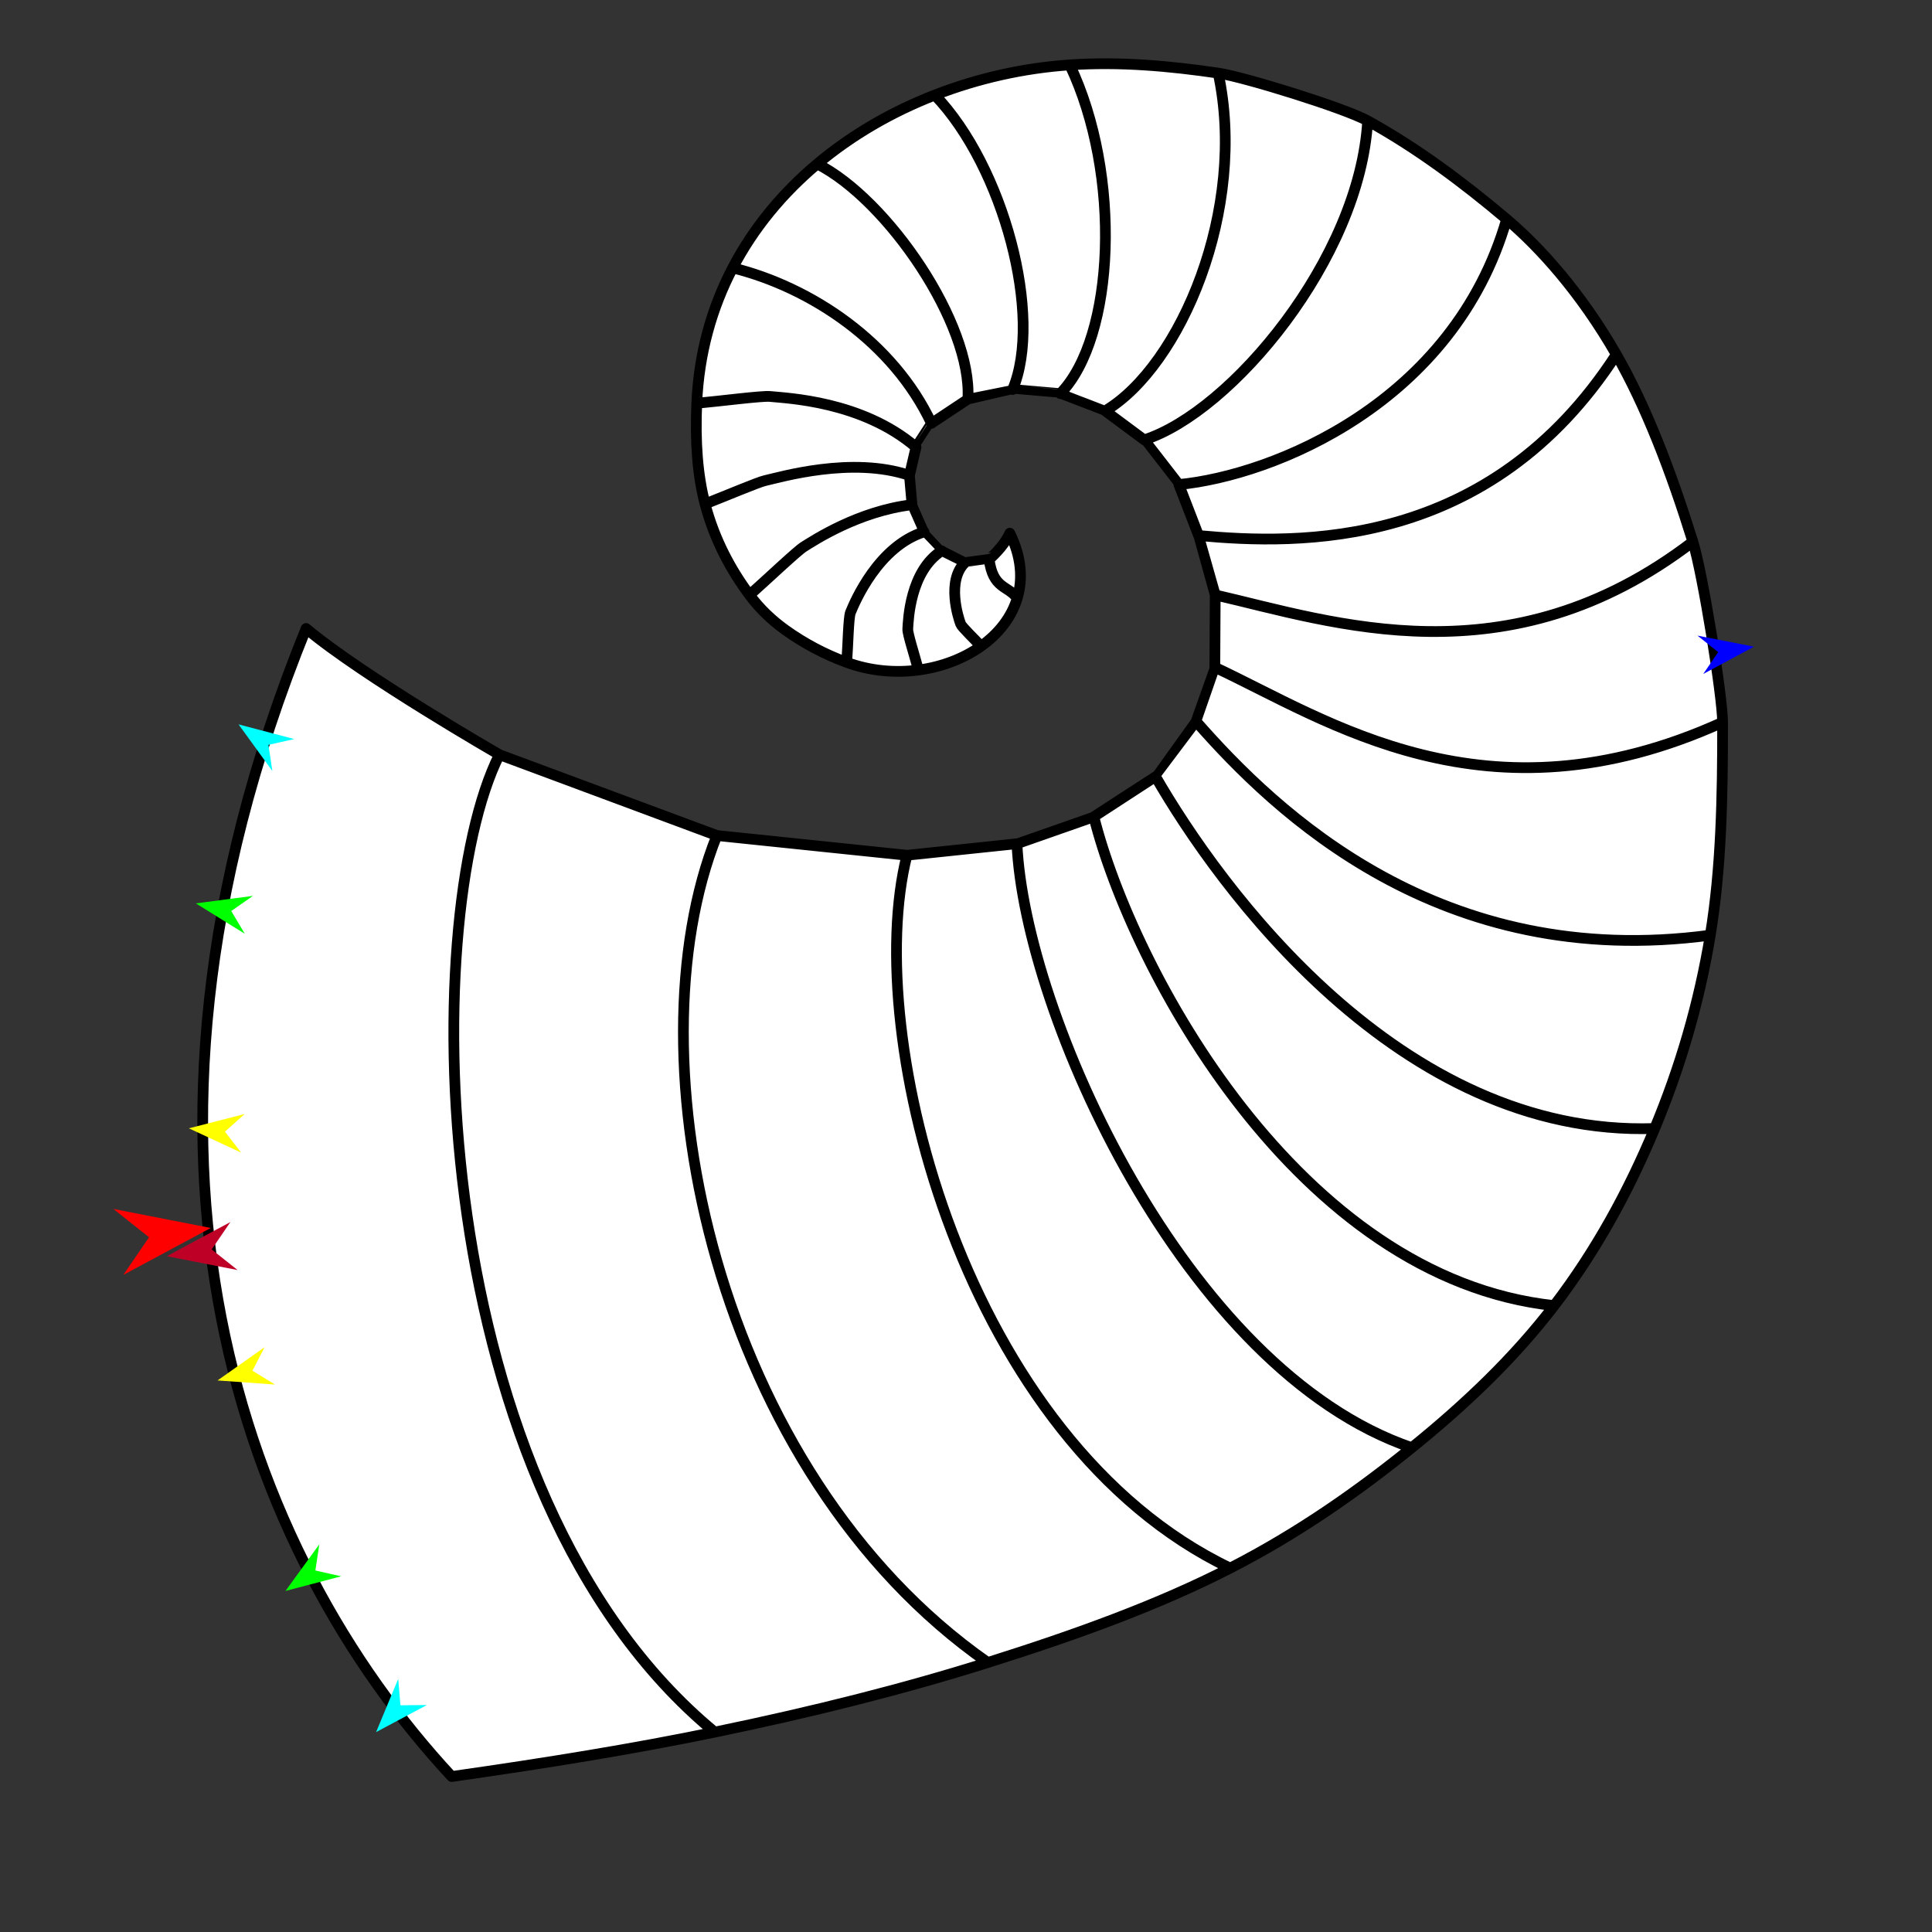 <?xml version="1.0" encoding="utf-8"?>
<!-- Generator: Moho 12.5 build 22414 -->
<!DOCTYPE svg PUBLIC "-//W3C//DTD SVG 1.1//EN" "http://www.w3.org/Graphics/SVG/1.1/DTD/svg11.dtd">
<svg version="1.1" id="Frame_0" xmlns="http://www.w3.org/2000/svg" xmlns:xlink="http://www.w3.org/1999/xlink" width="720px" height="720px">
<rect width="100%" height="100%" fill="#333333" stroke="none"/>
<g id="cornucopia">
<g id="cornucopia">
<path fill="#ffffff" fill-rule="evenodd" stroke="none" d="M 114.078 234.223 C 135.333 252.033 186.102 281.235 186.110 281.240 C 186.119 281.244 267.148 311.370 267.157 311.373 C 267.165 311.374 337.990 318.731 337.997 318.732 C 338.002 318.731 378.985 314.430 378.990 314.429 C 378.993 314.428 407.640 304.392 407.643 304.391 C 407.645 304.389 430.633 289.423 430.636 289.422 C 430.637 289.420 445.738 268.852 445.740 268.849 C 445.740 268.847 452.729 248.676 452.730 248.674 C 452.730 248.671 452.874 221.710 452.874 221.707 C 452.873 221.704 446.680 199.586 446.680 199.584 C 446.679 199.582 439.332 180.576 439.331 180.574 C 439.330 180.573 426.429 163.926 426.428 163.924 C 426.426 163.923 411.873 153.120 411.872 153.119 C 411.870 153.118 395.128 146.684 395.126 146.684 C 395.125 146.683 377.386 145.155 377.385 145.155 C 377.383 145.156 360.704 148.770 360.702 148.771 C 360.701 148.772 347.137 157.764 347.136 157.765 C 347.135 157.766 341.370 166.656 341.369 166.657 C 341.369 166.658 338.918 177.169 338.917 177.170 C 338.917 177.171 339.882 188.096 339.882 188.097 C 339.882 188.098 344.362 198.231 344.362 198.232 C 344.363 198.233 350.933 205.274 350.934 205.274 C 350.935 205.275 359.588 209.664 359.589 209.664 C 359.590 209.664 368.619 208.459 368.620 208.458 C 368.621 208.458 374.166 203.711 376.323 198.711 C 380.673 207.536 381.239 215.758 379.095 222.929 C 376.950 230.099 372.094 236.216 365.599 240.830 C 359.104 245.444 350.971 248.553 342.271 249.707 C 333.571 250.861 324.305 250.060 315.544 246.852 C 307.355 243.853 299.816 239.606 292.649 234.741 C 288.781 232.117 285.018 229.226 281.865 225.343 C 273.674 215.255 266.813 202.818 262.755 187.804 C 259.860 177.093 259.051 164.579 259.662 150.290 C 260.459 131.667 265.247 114.772 273.055 99.831 C 280.863 84.889 291.691 71.901 304.569 61.092 C 317.447 50.282 332.375 41.652 348.382 35.425 C 364.390 29.198 381.475 25.353 398.673 24.181 C 417.382 22.906 435.822 24.577 453.977 27.240 C 463.672 28.663 501.041 40.244 509.687 45.017 C 528.172 55.224 545.262 67.999 561.482 81.689 C 573.790 92.078 589.060 108.944 602.359 132.105 C 613.402 151.338 622.713 175.612 630.881 201.883 C 634.576 213.764 641.946 259.587 641.959 269.181 C 641.995 297.099 641.477 323.554 637.373 348.514 C 633.171 374.068 626.037 398.017 616.653 420.562 C 606.867 444.070 594.717 466.274 579.194 486.561 C 564.422 505.868 546.388 523.132 526.141 539.510 C 506.204 555.638 484.087 571.252 458.452 584.396 C 431.602 598.162 401.206 609.156 368.115 619.583 C 337.083 629.361 303.213 637.906 266.366 645.518 C 236.166 651.757 203.519 657.060 168.338 662.058 C 91.632 579.428 34.091 431.299 114.078 234.223 Z"/>
<path fill="none" stroke="#000000" stroke-width="4" stroke-linecap="round" stroke-linejoin="round" d="M 341.369 166.657 C 321.242 149.398 293.192 148.410 287.021 147.755 C 284.074 147.442 268.782 149.445 259.662 150.290 C 260.459 131.667 265.247 114.772 273.055 99.831 C 302.221 107.028 332.930 127.541 347.136 157.765 C 347.135 157.766 341.370 166.656 341.369 166.657 C 341.369 166.658 338.918 177.169 338.917 177.170 C 317.430 169.920 290.773 177.859 285.101 179.107 C 282.575 179.663 270.204 184.905 262.755 187.804 C 259.926 177.076 259.051 164.579 259.662 150.290 M 344.362 198.232 C 327.394 203.562 318.578 224.189 316.944 228.258 C 316.194 230.124 316.011 240.654 315.544 246.852 C 307.355 243.853 299.686 239.792 292.649 234.741 C 287.708 231.195 283.206 226.967 279.329 221.739 C 286.065 215.751 297.063 205.316 299.539 203.775 C 303.501 201.307 319.865 190.517 339.882 188.097 C 339.882 188.098 344.362 198.231 344.362 198.232 C 344.363 198.233 350.933 205.274 350.934 205.274 C 339.096 212.883 338.482 231.061 338.299 234.489 C 338.209 236.183 340.947 244.635 342.271 249.707 C 333.571 250.861 324.305 250.060 315.544 246.852 M 439.331 180.574 C 474.336 177.190 541.723 150.260 561.482 81.689 C 573.790 92.078 589.060 108.944 602.359 132.105 C 555.204 204.884 484.217 203.063 446.680 199.584 C 446.679 199.582 439.332 180.576 439.331 180.574 C 439.330 180.573 426.429 163.926 426.428 163.924 C 458.851 153.508 506.727 96.317 509.687 45.017 C 528.172 55.224 545.262 67.999 561.482 81.689 M 411.872 153.119 C 440.010 136.389 464.936 77.859 453.977 27.240 C 463.672 28.663 501.041 40.244 509.687 45.017 M 395.126 146.684 C 415.604 125.793 418.133 65.028 398.673 24.181 C 417.382 22.906 435.822 24.577 453.977 27.240 M 377.385 145.155 C 388.811 118.063 374.072 62.154 348.382 35.425 C 364.390 29.198 381.475 25.353 398.673 24.181 M 360.702 148.771 C 362.455 120.780 330.842 74.406 304.569 61.092 C 317.447 50.282 332.375 41.652 348.382 35.425 M 359.589 209.664 C 352.674 216.465 357.125 230.237 358.010 232.547 C 358.443 233.679 363.069 238.069 365.599 240.830 C 359.104 245.444 350.971 248.553 342.271 249.707 M 368.620 208.458 C 370.071 219.569 375.603 218.105 379.095 222.929 C 376.950 230.099 372.094 236.216 365.599 240.830 M 452.874 221.707 C 496.772 231.821 562.072 254.565 630.881 201.883 C 634.576 213.764 641.946 259.587 641.959 269.181 C 553.694 309.203 494.444 268.158 452.730 248.674 C 452.730 248.671 452.874 221.710 452.874 221.707 C 452.873 221.704 446.680 199.586 446.680 199.584 M 445.740 268.849 C 475.514 302.844 536.860 362.008 637.373 348.514 C 633.171 374.068 626.037 398.017 616.653 420.562 C 521.262 423.794 454.095 330.109 430.636 289.422 C 430.637 289.420 445.738 268.852 445.740 268.849 C 445.740 268.847 452.729 248.676 452.730 248.674 M 407.643 304.391 C 421.907 361.065 483.518 476.298 579.194 486.561 C 564.422 505.868 546.388 523.132 526.141 539.510 C 441.223 510.524 381.818 377.122 378.990 314.429 C 378.993 314.428 407.640 304.392 407.643 304.391 C 407.645 304.389 430.633 289.423 430.636 289.422 M 337.997 318.732 C 320.904 386.315 359.773 537.178 458.452 584.396 C 431.602 598.162 401.206 609.156 368.115 619.583 C 266.533 548.617 234.060 394.093 267.157 311.373 C 267.165 311.374 337.990 318.731 337.997 318.732 C 338.002 318.731 378.985 314.430 378.990 314.429 M 186.110 281.240 C 155.135 342.996 158.243 556.293 266.366 645.518 C 236.166 651.757 203.519 657.060 168.338 662.058 C 91.632 579.428 34.091 431.299 114.078 234.223 C 135.333 252.033 186.102 281.235 186.110 281.240 C 186.119 281.244 267.148 311.370 267.157 311.373 M 368.115 619.583 C 337.083 629.361 303.213 637.906 266.366 645.518 M 526.141 539.510 C 506.204 555.638 484.087 571.252 458.452 584.396 M 616.653 420.562 C 606.867 444.070 594.717 466.274 579.194 486.561 M 641.959 269.181 C 641.995 297.099 641.477 323.554 637.373 348.514 M 602.359 132.105 C 613.402 151.338 622.713 175.612 630.881 201.883 M 273.055 99.831 C 280.863 84.889 291.691 71.901 304.569 61.092 M 279.329 221.739 C 272.388 212.381 266.311 201.287 262.755 187.804 M 376.323 198.711 C 380.673 207.536 381.239 215.758 379.095 222.929 M 368.620 208.458 C 368.621 208.458 374.166 203.711 376.323 198.711 M 359.589 209.664 C 359.590 209.664 368.619 208.459 368.620 208.458 M 350.934 205.274 C 350.935 205.275 359.588 209.664 359.589 209.664 M 338.917 177.170 C 338.917 177.171 339.882 188.096 339.882 188.097 M 360.702 148.771 C 360.701 148.772 347.137 157.764 347.136 157.765 M 377.385 145.155 C 377.383 145.156 360.704 148.770 360.702 148.771 M 395.126 146.684 C 395.125 146.683 377.386 145.155 377.385 145.155 M 411.872 153.119 C 411.870 153.118 395.128 146.684 395.126 146.684 M 426.428 163.924 C 426.426 163.923 411.873 153.120 411.872 153.119 "/>
</g>
<g id="specs">
<path fill="#ff0000" fill-rule="evenodd" stroke="none" d="M 78.524 457.631 C 78.521 457.633 45.960 475.119 45.957 475.120 C 45.958 475.119 55.539 461.102 55.540 461.100 C 55.539 461.099 42.247 450.534 42.246 450.533 C 42.250 450.534 78.521 457.631 78.524 457.631 Z"/>
<path fill="#0000ff" fill-rule="evenodd" stroke="none" d="M 653.676 241.001 C 653.674 241.002 634.759 251.159 634.757 251.160 C 634.758 251.159 640.323 243.017 640.324 243.016 C 640.323 243.016 632.603 236.879 632.602 236.878 C 632.604 236.879 653.673 241.001 653.676 241.001 Z"/>
<path fill="#00ff00" fill-rule="evenodd" stroke="none" d="M 72.979 336.669 C 72.981 336.668 94.266 333.866 94.268 333.866 C 94.268 333.866 86.180 339.511 86.179 339.511 C 86.179 339.512 91.227 347.985 91.228 347.986 C 91.226 347.985 72.981 336.670 72.979 336.669 Z"/>
<path fill="#ffff00" fill-rule="evenodd" stroke="none" d="M 70.383 420.494 C 70.385 420.493 91.179 415.154 91.181 415.154 C 91.181 415.154 83.829 421.730 83.829 421.730 C 83.829 421.731 89.858 429.536 89.858 429.537 C 89.857 429.536 70.385 420.495 70.383 420.494 Z"/>
<path fill="#ffff00" fill-rule="evenodd" stroke="none" d="M 81.061 514.452 C 81.064 514.452 102.478 515.978 102.480 515.978 C 102.479 515.978 94.069 510.826 94.068 510.826 C 94.068 510.825 98.600 502.065 98.601 502.064 C 98.599 502.065 81.063 514.451 81.061 514.452 Z"/>
<path fill="#00ff00" fill-rule="evenodd" stroke="none" d="M 106.385 592.901 C 106.387 592.900 127.152 587.447 127.154 587.447 C 127.153 587.446 117.531 585.278 117.530 585.278 C 117.531 585.277 119.000 575.525 119.000 575.524 C 118.999 575.526 106.386 592.899 106.385 592.901 Z"/>
<path fill="#00ffff" fill-rule="evenodd" stroke="none" d="M 140.150 645.513 C 140.152 645.512 159.093 635.405 159.095 635.404 C 159.094 635.404 149.232 635.520 149.231 635.520 C 149.231 635.519 148.405 625.691 148.404 625.690 C 148.404 625.692 140.151 645.511 140.150 645.513 Z"/>
<path fill="#00ffff" fill-rule="evenodd" stroke="none" d="M 88.900 269.958 C 88.902 269.959 109.664 275.422 109.666 275.423 C 109.665 275.423 100.042 277.586 100.042 277.586 C 100.042 277.587 101.506 287.340 101.506 287.341 C 101.505 287.339 88.901 269.960 88.900 269.958 Z"/>
<path fill="#be0027" fill-rule="evenodd" stroke="none" d="M 62.157 468.151 C 62.160 468.152 88.550 473.315 88.552 473.316 C 88.551 473.315 78.881 465.628 78.880 465.627 C 78.881 465.626 85.852 455.428 85.853 455.427 C 85.850 455.428 62.160 468.150 62.157 468.151 Z"/>
</g>
</g>
</svg>

